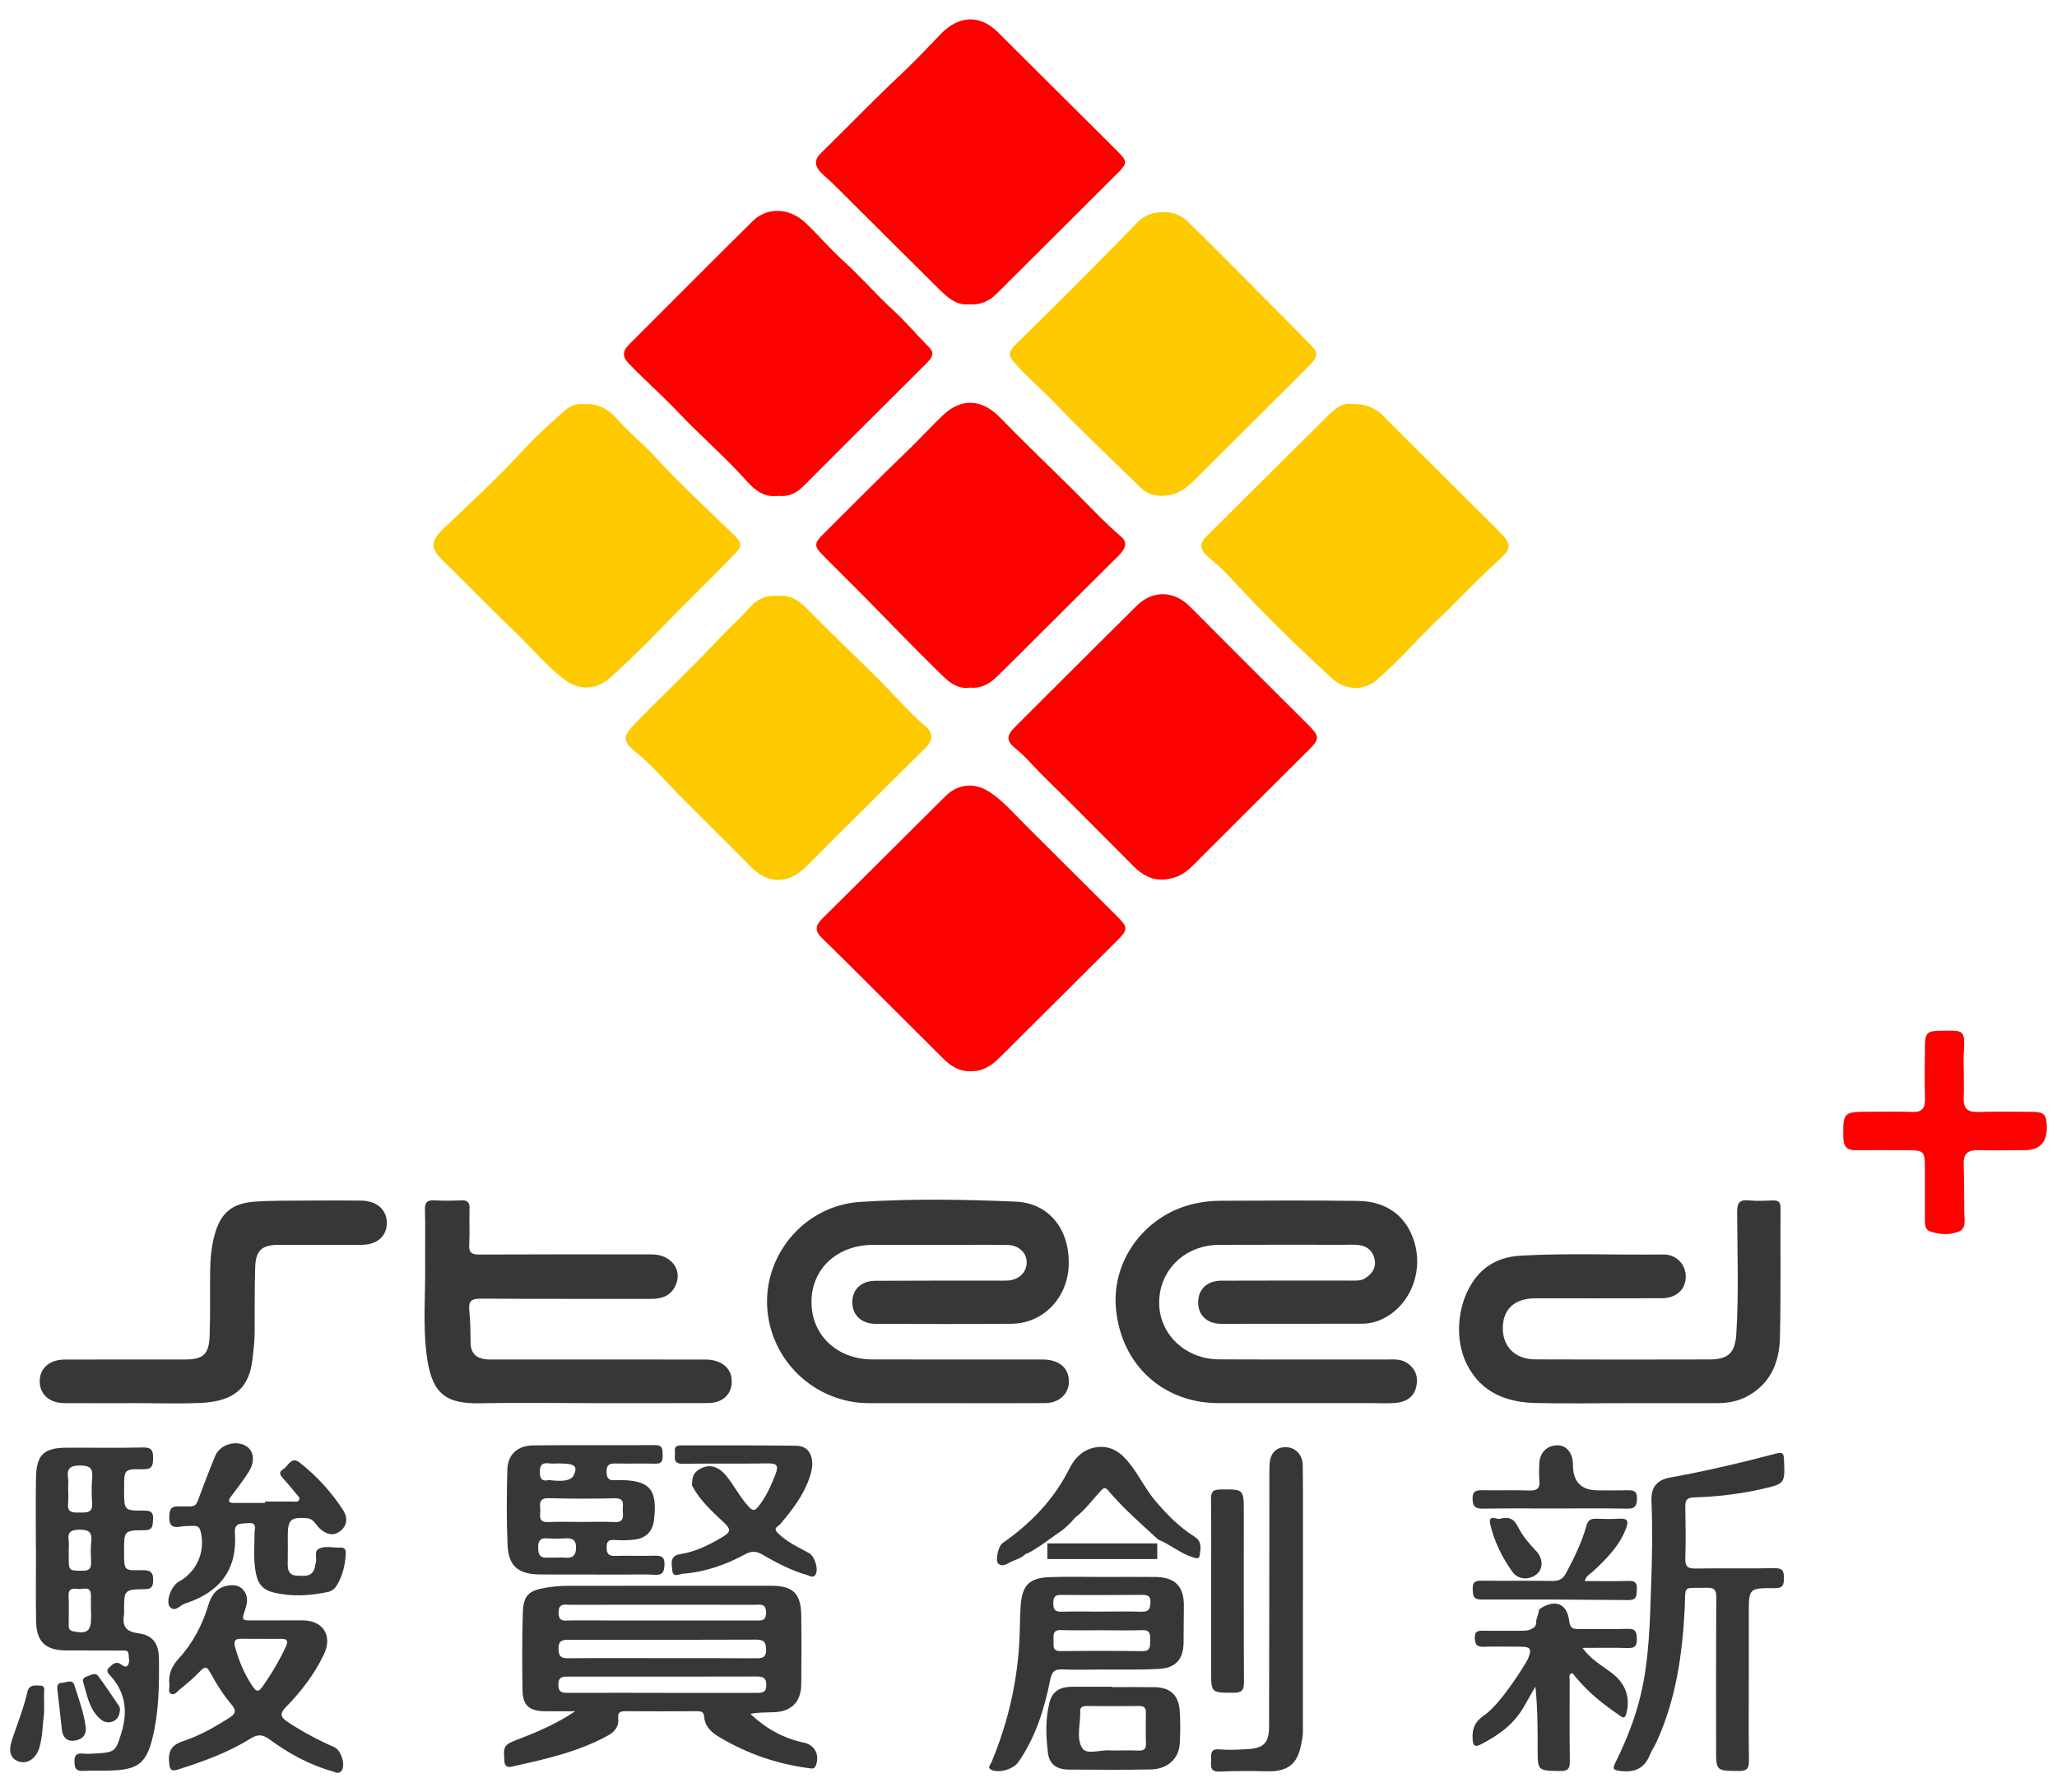 <svg width="101" height="88" viewBox="0 0 101 88" fill="none" xmlns="http://www.w3.org/2000/svg">
<path d="M57.035 43.184C56.527 43.206 56.065 42.941 55.669 42.546C54.187 41.068 52.724 39.574 51.229 38.11C50.77 37.66 50.367 37.155 49.86 36.75C49.408 36.389 49.411 36.123 49.823 35.71C50.905 34.622 51.997 33.541 53.083 32.46C53.998 31.551 54.907 30.638 55.826 29.734C56.608 28.965 57.654 29.005 58.425 29.782C60.355 31.726 62.297 33.658 64.237 35.593C64.799 36.155 64.806 36.279 64.26 36.824C62.355 38.722 60.446 40.617 58.547 42.522C58.145 42.924 57.691 43.178 57.036 43.188L57.035 43.184Z" fill="#FB0100"/>
<path d="M47.646 52.602C47.099 52.61 46.68 52.346 46.308 51.974C45.1 50.767 43.888 49.561 42.678 48.355C41.899 47.58 41.124 46.803 40.336 46.037C39.992 45.703 40.045 45.433 40.37 45.11C42.397 43.109 44.409 41.093 46.431 39.087C47.047 38.477 47.854 38.41 48.581 38.885C49.262 39.33 49.783 39.945 50.35 40.511C51.846 42.001 53.343 43.49 54.838 44.981C55.401 45.543 55.399 45.641 54.835 46.203C52.916 48.115 50.993 50.024 49.075 51.938C48.678 52.335 48.235 52.62 47.645 52.599L47.646 52.602Z" fill="#FB0100"/>
<path d="M47.593 14.94C46.93 15.012 46.496 14.579 46.074 14.163C44.383 12.495 42.706 10.813 41.021 9.139C40.785 8.906 40.527 8.694 40.296 8.458C40.008 8.161 39.975 7.844 40.287 7.54C41.611 6.248 42.891 4.91 44.244 3.644C44.916 3.015 45.551 2.338 46.19 1.672C47.059 0.765 48.104 0.696 48.986 1.572C50.942 3.518 52.897 5.465 54.853 7.411C55.364 7.919 55.37 8.008 54.872 8.507C52.894 10.482 50.91 12.45 48.932 14.425C48.564 14.794 48.134 14.981 47.594 14.941L47.593 14.94Z" fill="#FB0100"/>
<path d="M38.233 24.348C37.27 24.489 36.781 23.728 36.237 23.157C35.3 22.172 34.276 21.273 33.344 20.289C32.539 19.44 31.662 18.669 30.852 17.826C30.549 17.51 30.573 17.231 30.879 16.925C32.907 14.904 34.919 12.868 36.957 10.858C37.674 10.15 38.765 10.196 39.555 10.944C40.187 11.544 40.751 12.216 41.397 12.799C42.251 13.571 42.999 14.442 43.846 15.222C44.471 15.794 45.024 16.454 45.626 17.06C45.926 17.364 45.732 17.596 45.511 17.817C44.821 18.509 44.127 19.198 43.435 19.889C42.112 21.208 40.783 22.522 39.468 23.851C39.128 24.196 38.753 24.405 38.233 24.348Z" fill="#FB0100"/>
<path d="M47.637 33.764C46.92 33.876 46.462 33.36 46.011 32.918C44.779 31.712 43.589 30.465 42.377 29.238C41.716 28.57 41.044 27.911 40.382 27.242C39.969 26.825 39.98 26.667 40.401 26.249C41.776 24.888 43.129 23.505 44.526 22.167C45.132 21.587 45.693 20.967 46.297 20.39C47.204 19.523 48.22 19.594 49.098 20.496C50.264 21.695 51.471 22.852 52.661 24.026C53.453 24.807 54.201 25.631 55.052 26.355C55.42 26.668 55.208 27.003 54.916 27.293C53.589 28.606 52.268 29.927 50.945 31.246C50.29 31.899 49.636 32.555 48.974 33.201C48.614 33.552 48.21 33.818 47.635 33.764H47.637Z" fill="#FB0100"/>
<path d="M66.415 19.841C67.04 19.823 67.513 20.013 67.924 20.427C69.797 22.31 71.686 24.176 73.567 26.051C74.288 26.771 74.231 26.924 73.465 27.62C72.472 28.52 71.564 29.515 70.59 30.437C69.563 31.407 68.654 32.495 67.575 33.409C66.949 33.94 66.036 33.89 65.422 33.328C63.617 31.678 61.88 29.96 60.221 28.163C59.927 27.844 59.575 27.577 59.255 27.282C58.92 26.977 58.904 26.665 59.234 26.338C61.243 24.345 63.246 22.345 65.259 20.357C65.584 20.036 65.953 19.753 66.414 19.841H66.415Z" fill="#FDCA00"/>
<path d="M28.702 19.846C29.462 19.784 29.981 20.201 30.405 20.685C30.926 21.277 31.546 21.761 32.078 22.339C33.328 23.699 34.683 24.956 36.01 26.24C36.474 26.69 36.462 26.805 36.015 27.267C34.789 28.536 33.513 29.754 32.289 31.028C31.555 31.792 30.781 32.533 29.994 33.25C29.291 33.888 28.449 33.923 27.697 33.354C26.801 32.676 26.101 31.797 25.29 31.028C24.102 29.901 22.968 28.715 21.795 27.572C21.082 26.877 21.128 26.567 21.865 25.87C23.181 24.624 24.51 23.389 25.737 22.051C26.36 21.371 27.063 20.762 27.75 20.143C28.016 19.904 28.363 19.807 28.7 19.846H28.702Z" fill="#FDCA00"/>
<path d="M57.096 24.345C56.671 24.366 56.296 24.233 55.996 23.938C54.587 22.562 53.156 21.208 51.789 19.789C51.136 19.112 50.418 18.498 49.792 17.792C49.502 17.465 49.535 17.246 49.829 16.957C51.073 15.738 52.306 14.507 53.537 13.273C54.325 12.484 55.101 11.685 55.88 10.885C56.46 10.29 57.65 10.241 58.274 10.839C59.27 11.795 60.238 12.779 61.212 13.758C62.245 14.795 63.267 15.842 64.302 16.876C64.721 17.295 64.75 17.478 64.322 17.915C63.429 18.825 62.518 19.72 61.613 20.619C60.611 21.616 59.611 22.615 58.609 23.61C58.084 24.13 57.64 24.342 57.096 24.343V24.345Z" fill="#FDCA00"/>
<path d="M38.202 29.263C38.796 29.2 39.212 29.47 39.621 29.888C40.788 31.081 42.007 32.222 43.186 33.405C43.949 34.171 44.651 34.993 45.48 35.697C45.824 35.989 45.805 36.36 45.463 36.7C43.886 38.26 42.315 39.827 40.743 41.391C40.334 41.797 39.938 42.216 39.52 42.612C38.696 43.396 37.711 43.412 36.909 42.601C35.72 41.398 34.513 40.212 33.322 39.012C32.628 38.312 31.99 37.547 31.211 36.924C30.554 36.397 30.578 36.142 31.174 35.532C32.542 34.134 33.968 32.796 35.306 31.365C35.79 30.847 36.335 30.377 36.804 29.837C37.169 29.416 37.632 29.202 38.202 29.262V29.263Z" fill="#FDCA00"/>
<path d="M96.421 52.553C96.421 53.006 96.436 53.46 96.418 53.913C96.397 54.396 96.585 54.612 97.093 54.599C97.968 54.574 98.844 54.588 99.72 54.592C100.379 54.597 100.49 54.709 100.5 55.349C100.511 56.1 100.144 56.476 99.399 56.478C98.628 56.48 97.857 56.492 97.087 56.478C96.624 56.471 96.405 56.656 96.418 57.127C96.438 57.912 96.447 58.696 96.447 59.48C96.447 59.834 96.569 60.315 96.189 60.47C95.75 60.651 95.221 60.629 94.753 60.458C94.504 60.367 94.517 60.092 94.515 59.864C94.512 58.992 94.517 58.12 94.514 57.249C94.511 56.55 94.441 56.483 93.72 56.48C92.861 56.477 92.002 56.466 91.145 56.481C90.703 56.489 90.519 56.32 90.51 55.868C90.486 54.623 90.51 54.586 91.784 54.589C92.485 54.591 93.186 54.569 93.885 54.599C94.373 54.618 94.531 54.42 94.518 53.953C94.495 53.081 94.506 52.209 94.517 51.338C94.524 50.719 94.634 50.618 95.267 50.612C96.438 50.601 96.498 50.507 96.421 51.766C96.405 52.027 96.419 52.289 96.419 52.55L96.421 52.553Z" fill="#FB0100"/>
<path d="M67.042 62.759C66.85 62.882 66.649 62.882 66.438 62.88C64.283 62.88 62.129 62.874 59.974 62.884C59.256 62.887 58.826 63.313 58.83 63.968C58.835 64.588 59.276 65.001 59.96 65.003C62.256 65.003 64.55 64.997 66.845 64.998C67.391 64.998 67.873 64.825 68.311 64.509C69.37 63.746 69.837 62.307 69.452 61.007C69.073 59.73 68.109 58.987 66.672 58.967C64.395 58.937 62.118 58.951 59.842 58.961C59.459 58.963 59.072 59.015 58.698 59.093C56.316 59.59 54.566 61.806 54.794 64.262C55.053 67.038 57.13 68.893 59.814 68.896C61.18 68.897 62.547 68.896 63.913 68.896C65.052 68.896 66.19 68.896 67.329 68.896C67.731 68.896 68.137 68.922 68.536 68.885C69.023 68.841 69.416 68.614 69.537 68.103C69.652 67.618 69.51 67.202 69.079 66.918C68.767 66.712 68.405 66.755 68.058 66.754C65.325 66.749 62.593 66.76 59.86 66.748C58.201 66.742 56.916 65.511 56.916 63.964C56.916 62.362 58.18 61.133 59.857 61.125C61.889 61.116 63.921 61.122 65.953 61.122C66.215 61.122 66.481 61.103 66.74 61.137C67.147 61.19 67.415 61.446 67.496 61.836C67.577 62.234 67.388 62.535 67.044 62.755L67.042 62.759Z" fill="#373737"/>
<path d="M51.335 68.894C52.126 68.888 52.626 68.27 52.45 67.547C52.328 67.044 51.869 66.754 51.184 66.754C48.4 66.754 45.616 66.758 42.832 66.751C41.094 66.746 39.843 65.555 39.844 63.927C39.844 62.305 41.101 61.134 42.852 61.127C44.094 61.122 45.339 61.127 46.581 61.127C47.544 61.127 48.508 61.116 49.47 61.131C50.02 61.139 50.415 61.515 50.412 61.983C50.41 62.488 50.013 62.859 49.45 62.88C49.293 62.887 49.136 62.882 48.977 62.882C46.98 62.882 44.984 62.879 42.988 62.89C42.291 62.893 41.853 63.307 41.848 63.924C41.842 64.567 42.289 65.001 42.992 65.004C45.217 65.01 47.44 65.018 49.664 65C51.215 64.987 52.417 63.74 52.474 62.133C52.538 60.384 51.516 59.075 49.883 59.004C47.33 58.892 44.77 58.852 42.22 59.018C39.573 59.19 37.555 61.515 37.666 64.11C37.78 66.774 39.992 68.894 42.665 68.899C44.067 68.902 45.467 68.899 46.868 68.899C48.357 68.899 49.845 68.907 51.334 68.896L51.335 68.894Z" fill="#373737"/>
<path d="M39.477 85.572C38.475 85.353 37.609 84.885 36.843 84.153C37.242 84.076 37.635 84.091 38.026 84.073C38.87 84.034 39.332 83.559 39.342 82.707C39.354 81.575 39.357 80.442 39.342 79.309C39.325 78.237 38.934 77.865 37.866 77.865C34.523 77.864 31.179 77.862 27.835 77.868C27.487 77.868 27.135 77.904 26.791 77.961C25.945 78.102 25.697 78.344 25.671 79.196C25.632 80.466 25.635 81.74 25.657 83.012C25.669 83.746 25.997 84.019 26.761 84.025C27.257 84.03 27.752 84.025 28.248 84.025C27.354 84.624 26.406 85.036 25.438 85.405C24.741 85.67 24.71 85.735 24.764 86.464C24.784 86.738 24.911 86.793 25.136 86.744C26.758 86.384 28.381 86.028 29.855 85.216C30.189 85.032 30.397 84.765 30.355 84.375C30.323 84.076 30.457 84.022 30.715 84.024C31.888 84.031 33.061 84.03 34.234 84.024C34.439 84.024 34.559 84.064 34.576 84.301C34.612 84.791 34.959 85.082 35.336 85.306C36.69 86.109 38.151 86.617 39.716 86.821C39.855 86.84 39.986 86.879 40.058 86.691C40.254 86.178 40.017 85.687 39.48 85.569L39.477 85.572ZM28.005 78.799C31.015 78.794 34.028 78.794 37.038 78.799C37.3 78.799 37.61 78.702 37.615 79.174C37.62 79.63 37.339 79.569 37.06 79.569C35.537 79.569 34.014 79.569 32.491 79.569C31.003 79.569 29.514 79.569 28.026 79.567C27.746 79.567 27.419 79.673 27.427 79.168C27.433 78.689 27.749 78.802 28.005 78.8V78.799ZM27.935 80.516C30.998 80.522 34.062 80.523 37.125 80.51C37.49 80.508 37.607 80.615 37.616 80.984C37.629 81.395 37.431 81.429 37.106 81.426C35.583 81.415 34.06 81.421 32.537 81.419C30.997 81.419 29.457 81.41 27.915 81.424C27.567 81.427 27.427 81.35 27.423 80.962C27.422 80.552 27.604 80.514 27.934 80.516H27.935ZM32.534 83.121C30.995 83.121 29.457 83.118 27.92 83.123C27.635 83.123 27.416 83.123 27.414 82.724C27.414 82.322 27.638 82.325 27.921 82.325C30.998 82.326 34.074 82.328 37.151 82.32C37.471 82.32 37.629 82.386 37.626 82.75C37.623 83.121 37.414 83.124 37.149 83.124C35.611 83.121 34.072 83.123 32.535 83.123L32.534 83.121Z" fill="#373737"/>
<path d="M75.407 68.89C76.895 68.928 78.383 68.897 79.872 68.899C81.343 68.899 82.813 68.899 84.284 68.899C84.78 68.899 85.26 68.827 85.708 68.603C86.914 67.998 87.367 66.924 87.396 65.681C87.447 63.556 87.412 61.429 87.424 59.303C87.426 59.021 87.312 58.937 87.051 58.944C86.666 58.957 86.277 58.984 85.896 58.944C85.409 58.891 85.292 59.058 85.294 59.541C85.303 61.527 85.379 63.516 85.254 65.5C85.194 66.441 84.851 66.749 83.934 66.752C81.081 66.76 78.227 66.761 75.374 66.749C74.39 66.745 73.775 66.117 73.789 65.189C73.803 64.265 74.376 63.751 75.4 63.749C77.466 63.748 79.531 63.754 81.597 63.746C82.312 63.743 82.77 63.313 82.772 62.684C82.772 62.087 82.314 61.588 81.665 61.598C79.337 61.628 77.008 61.524 74.681 61.654C74.062 61.69 73.477 61.849 72.972 62.234C71.689 63.211 71.245 65.451 72.031 67.004C72.731 68.386 73.966 68.856 75.409 68.893L75.407 68.89Z" fill="#373737"/>
<path d="M28.88 68.897C30.841 68.897 32.802 68.904 34.763 68.894C35.566 68.891 36.027 68.36 35.91 67.621C35.828 67.107 35.335 66.758 34.649 66.757C31.199 66.752 27.75 66.754 24.3 66.754C24.16 66.754 24.02 66.761 23.881 66.748C23.404 66.7 23.118 66.47 23.108 65.956C23.099 65.416 23.098 64.874 23.042 64.338C22.993 63.86 23.176 63.763 23.63 63.766C26.414 63.786 29.198 63.772 31.982 63.777C32.449 63.777 32.853 63.662 33.104 63.243C33.582 62.449 33.018 61.596 32.007 61.595C29.187 61.59 26.369 61.587 23.549 61.601C23.167 61.602 23.015 61.516 23.038 61.11C23.072 60.519 23.035 59.925 23.053 59.333C23.062 59.035 22.956 58.928 22.658 58.94C22.222 58.958 21.781 58.966 21.346 58.94C20.987 58.918 20.855 59.026 20.866 59.405C20.892 60.31 20.866 61.217 20.875 62.124C20.892 63.57 20.765 65.023 20.939 66.461C21.175 68.409 21.832 68.937 23.576 68.904C25.344 68.868 27.112 68.896 28.88 68.896V68.897Z" fill="#373737"/>
<path d="M6.795 80.198C6.139 80.115 5.998 79.814 6.092 79.256C6.102 79.205 6.092 79.151 6.092 79.099C6.092 78.063 6.092 78.053 7.111 78.03C7.397 78.023 7.498 77.956 7.518 77.651C7.548 77.206 7.389 77.084 6.957 77.098C6.095 77.126 6.094 77.103 6.092 76.265C6.092 76.23 6.092 76.196 6.092 76.161C6.092 75.166 6.092 75.142 7.088 75.138C7.521 75.138 7.492 74.91 7.515 74.612C7.543 74.252 7.403 74.173 7.068 74.175C6.095 74.179 6.095 74.166 6.094 73.187C6.094 73.151 6.094 73.118 6.094 73.082C6.092 72.155 6.094 72.123 7.014 72.145C7.477 72.155 7.514 71.964 7.517 71.591C7.52 71.219 7.443 71.066 7.027 71.075C5.784 71.101 4.54 71.08 3.296 71.084C2.147 71.087 1.787 71.428 1.767 72.58C1.747 73.731 1.762 74.882 1.762 76.033H1.768C1.768 77.236 1.748 78.439 1.774 79.642C1.796 80.634 2.263 81.042 3.268 81.039C4.179 81.037 5.09 81.045 6 81.045C6.145 81.045 6.305 81.03 6.313 81.225C6.321 81.412 6.391 81.627 6.265 81.783C6.173 81.9 6.032 81.783 5.938 81.72C5.668 81.539 5.505 81.743 5.351 81.888C5.158 82.067 5.366 82.217 5.465 82.331C6.186 83.164 6.271 84.082 5.954 85.109C5.687 85.972 5.658 86.041 4.759 86.097C4.532 86.111 4.303 86.127 4.077 86.105C3.752 86.071 3.647 86.189 3.657 86.514C3.666 86.812 3.726 86.972 4.067 86.955C4.574 86.93 5.083 86.955 5.59 86.932C6.809 86.872 7.196 86.522 7.487 85.343C7.805 84.059 7.819 82.754 7.804 81.447C7.796 80.717 7.514 80.29 6.792 80.2L6.795 80.198ZM3.595 80.103C3.376 80.058 3.373 79.926 3.373 79.764C3.373 79.296 3.39 78.828 3.368 78.36C3.351 77.965 3.612 77.996 3.852 78.022C4.088 78.048 4.461 77.847 4.464 78.335C4.464 78.594 4.464 78.855 4.464 79.115H4.472C4.472 79.219 4.472 79.323 4.472 79.426C4.472 80.1 4.276 80.243 3.593 80.101L3.595 80.103ZM4.48 75.705C4.441 76.03 4.461 76.362 4.472 76.69C4.481 76.978 4.412 77.13 4.067 77.127C3.378 77.121 3.378 77.141 3.375 76.464C3.375 76.343 3.375 76.222 3.375 76.101C3.375 75.944 3.395 75.786 3.371 75.634C3.307 75.204 3.506 75.122 3.902 75.112C4.363 75.102 4.534 75.241 4.48 75.705ZM4.523 73.807C4.56 74.307 4.238 74.267 3.913 74.269C3.603 74.269 3.296 74.302 3.342 73.833C3.367 73.575 3.347 73.311 3.347 73.05H3.345C3.345 72.894 3.365 72.734 3.342 72.58C3.267 72.099 3.453 71.956 3.943 71.959C4.409 71.962 4.568 72.097 4.528 72.554C4.492 72.969 4.494 73.391 4.525 73.807H4.523Z" fill="#373737"/>
<path d="M17.744 58.952C16.833 58.943 15.923 58.943 15.012 58.952C14.172 58.96 13.329 58.944 12.493 59.006C11.371 59.09 10.828 59.569 10.534 60.646C10.372 61.239 10.324 61.848 10.318 62.459C10.307 63.504 10.33 64.55 10.293 65.595C10.259 66.514 9.973 66.754 9.06 66.754C7.099 66.754 5.138 66.752 3.177 66.758C2.428 66.761 1.952 67.183 1.95 67.82C1.949 68.466 2.423 68.893 3.167 68.897C4.287 68.904 5.408 68.899 6.529 68.899V68.896C7.633 68.896 8.736 68.934 9.837 68.887C11.201 68.827 12.182 68.376 12.379 66.863C12.442 66.378 12.502 65.897 12.504 65.408C12.51 64.344 12.496 63.281 12.53 62.219C12.558 61.378 12.872 61.122 13.711 61.125C15.06 61.131 16.407 61.131 17.756 61.125C18.512 61.12 18.982 60.709 18.994 60.066C19.006 59.414 18.509 58.961 17.742 58.954L17.744 58.952Z" fill="#373737"/>
<path d="M87.137 77.001C85.842 77.026 84.546 76.995 83.251 77.018C82.855 77.026 82.738 76.908 82.75 76.517C82.778 75.682 82.765 74.844 82.75 74.008C82.744 73.702 82.782 73.54 83.165 73.527C84.284 73.492 85.397 73.366 86.493 73.118C87.655 72.854 87.646 72.857 87.595 71.646C87.583 71.344 87.495 71.298 87.219 71.37C85.494 71.822 83.758 72.235 82.001 72.551C81.349 72.668 81.062 73.038 81.088 73.69C81.142 75.014 81.124 76.337 81.077 77.66C81.011 79.54 80.994 81.424 80.55 83.267C80.276 84.406 79.841 85.489 79.322 86.537C79.172 86.838 79.186 86.918 79.576 86.961C80.285 87.039 80.752 86.827 81.013 86.161C81.096 85.951 81.23 85.764 81.326 85.558C82.283 83.479 82.604 81.263 82.719 79.007C82.782 77.769 82.576 78.002 83.798 77.962C84.164 77.95 84.275 78.067 84.272 78.439C84.255 80.913 84.261 83.388 84.261 85.864C84.261 86.964 84.261 86.947 85.369 86.959C85.761 86.964 85.881 86.846 85.875 86.454C85.853 85.113 85.867 83.77 85.867 82.429C85.867 81.366 85.867 80.304 85.867 79.24C85.867 77.988 85.867 77.971 87.147 77.982C87.55 77.985 87.589 77.819 87.592 77.486C87.595 77.141 87.527 76.994 87.136 77.001H87.137Z" fill="#373737"/>
<path d="M16.426 85.794C15.624 85.442 14.855 85.036 14.124 84.552C13.734 84.292 13.745 84.12 14.053 83.806C14.8 83.041 15.448 82.196 15.908 81.226C16.34 80.311 15.86 79.567 14.861 79.563C14.459 79.563 14.056 79.563 13.653 79.563V79.566C13.25 79.566 12.848 79.564 12.444 79.566C11.854 79.57 11.855 79.572 12.04 79.024C12.149 78.699 12.199 78.373 11.958 78.082C11.741 77.818 11.436 77.807 11.138 77.867C10.636 77.968 10.377 78.329 10.238 78.791C9.942 79.773 9.475 80.675 8.786 81.426C8.419 81.826 8.262 82.217 8.317 82.728C8.334 82.879 8.235 83.085 8.388 83.164C8.57 83.261 8.702 83.054 8.824 82.956C9.177 82.672 9.527 82.377 9.837 82.049C10.081 81.791 10.179 81.866 10.323 82.128C10.623 82.679 10.958 83.213 11.365 83.694C11.602 83.975 11.59 84.139 11.268 84.343C10.542 84.805 9.794 85.231 8.98 85.498C8.397 85.689 8.251 86.011 8.306 86.571C8.34 86.915 8.422 86.988 8.747 86.885C9.982 86.493 11.2 86.055 12.302 85.366C12.663 85.141 12.906 85.168 13.232 85.406C14.166 86.091 15.173 86.649 16.296 86.968C16.452 87.013 16.633 87.137 16.774 86.941C16.976 86.665 16.751 85.942 16.423 85.796L16.426 85.794ZM12.857 82.856C12.691 83.089 12.573 83.049 12.427 82.837C12.006 82.228 11.73 81.559 11.536 80.849C11.459 80.565 11.559 80.46 11.84 80.466C12.171 80.474 12.502 80.468 12.835 80.47C13.15 80.47 13.464 80.477 13.779 80.47C14.061 80.462 14.178 80.54 14.043 80.836C13.716 81.55 13.315 82.219 12.859 82.857L12.857 82.856Z" fill="#373737"/>
<path d="M56.715 77.433C55.875 77.424 55.035 77.431 54.195 77.431C53.319 77.433 52.444 77.411 51.57 77.439C50.554 77.469 50.19 77.824 50.116 78.832C50.068 79.492 50.084 80.156 50.039 80.816C49.905 82.796 49.448 84.7 48.681 86.531C48.631 86.651 48.445 86.806 48.701 86.913C49.074 87.071 49.76 86.869 49.997 86.528C50.854 85.303 51.281 83.907 51.57 82.468C51.65 82.064 51.796 81.954 52.182 81.972C52.794 82.001 53.407 81.981 54.019 81.978C54.981 81.974 55.946 82.001 56.907 81.946C57.738 81.898 58.101 81.469 58.114 80.666C58.123 80.074 58.118 79.481 58.129 78.889C58.146 77.902 57.71 77.442 56.717 77.431L56.715 77.433ZM56.472 80.536C56.464 80.816 56.524 81.085 56.07 81.077C54.744 81.054 53.418 81.057 52.092 81.074C51.657 81.08 51.736 80.804 51.73 80.552C51.724 80.287 51.682 80.026 52.103 80.041C52.783 80.064 53.463 80.048 54.144 80.049C54.79 80.049 55.436 80.069 56.08 80.043C56.486 80.026 56.48 80.253 56.472 80.537V80.536ZM56.082 79.139C55.401 79.118 54.718 79.133 54.036 79.133C53.389 79.133 52.741 79.122 52.095 79.138C51.779 79.145 51.719 78.996 51.718 78.722C51.718 78.449 51.772 78.309 52.091 78.312C53.42 78.326 54.748 78.32 56.077 78.312C56.346 78.312 56.509 78.361 56.489 78.688C56.472 78.969 56.43 79.147 56.08 79.136L56.082 79.139Z" fill="#373737"/>
<path d="M30.673 77.316C31.163 77.316 31.655 77.293 32.144 77.325C32.528 77.35 32.611 77.195 32.626 76.845C32.645 76.448 32.475 76.377 32.13 76.388C31.483 76.408 30.834 76.379 30.186 76.398C29.838 76.409 29.785 76.239 29.787 75.949C29.788 75.613 29.962 75.6 30.229 75.619C30.542 75.64 30.861 75.634 31.171 75.596C31.723 75.53 32.047 75.183 32.111 74.641C32.297 73.115 31.902 72.671 30.363 72.674C30.311 72.674 30.257 72.669 30.206 72.676C29.878 72.719 29.782 72.562 29.782 72.254C29.782 71.956 29.896 71.855 30.188 71.861C30.854 71.875 31.52 71.853 32.184 71.87C32.526 71.879 32.542 71.69 32.537 71.437C32.532 71.181 32.555 70.957 32.172 70.958C30.175 70.971 28.177 70.948 26.181 70.972C25.404 70.981 24.934 71.423 24.912 72.158C24.878 73.395 24.866 74.635 24.922 75.871C24.968 76.908 25.452 77.301 26.52 77.31C27.431 77.318 28.342 77.311 29.252 77.311V77.314C29.725 77.314 30.198 77.314 30.67 77.314L30.673 77.316ZM26.962 71.855C27.117 71.875 27.277 71.858 27.434 71.858C28.217 71.864 28.385 71.968 28.17 72.438C27.971 72.872 27.006 72.653 26.912 72.677C26.713 72.731 26.531 72.68 26.514 72.404C26.494 72.076 26.502 71.796 26.961 71.855H26.962ZM27.723 76.483C27.602 76.469 27.479 76.481 27.357 76.481V76.484C27.183 76.484 27.009 76.478 26.836 76.484C26.46 76.498 26.428 76.257 26.424 75.97C26.421 75.674 26.517 75.513 26.849 75.536C27.143 75.556 27.44 75.558 27.735 75.537C28.089 75.514 28.294 75.593 28.284 76.01C28.273 76.414 28.083 76.523 27.724 76.483H27.723ZM28.549 74.733V74.73C28.008 74.73 27.467 74.709 26.927 74.737C26.366 74.764 26.554 74.364 26.528 74.092C26.5 73.805 26.486 73.552 26.935 73.564C28.015 73.595 29.098 73.593 30.18 73.569C30.739 73.556 30.551 73.936 30.579 74.209C30.608 74.503 30.613 74.763 30.172 74.738C29.633 74.709 29.091 74.73 28.55 74.73L28.549 74.733Z" fill="#373737"/>
<path d="M15.077 74.549C15.404 74.574 15.509 74.878 15.707 75.059C16.014 75.338 16.355 75.448 16.699 75.185C17.056 74.911 17.084 74.519 16.851 74.156C16.27 73.257 15.55 72.473 14.707 71.81C14.298 71.489 14.149 71.997 13.901 72.145C13.632 72.304 13.794 72.482 13.95 72.65C14.164 72.878 14.355 73.127 14.559 73.368C14.627 73.448 14.733 73.527 14.693 73.633C14.639 73.777 14.493 73.731 14.374 73.731C13.919 73.731 13.464 73.731 13.01 73.731C13.01 73.753 13.01 73.774 13.01 73.797C12.502 73.797 11.995 73.794 11.49 73.797C11.225 73.799 11.169 73.715 11.334 73.493C11.636 73.088 11.951 72.691 12.217 72.263C12.55 71.73 12.456 71.199 12.037 70.978C11.528 70.71 10.797 70.948 10.572 71.479C10.341 72.023 10.136 72.579 9.922 73.13C9.555 74.07 9.751 73.974 8.767 73.966C8.422 73.963 8.336 74.077 8.314 74.416C8.285 74.89 8.437 75.046 8.901 74.956C9.105 74.916 9.321 74.936 9.53 74.925C9.725 74.916 9.806 75.02 9.851 75.195C10.099 76.179 9.664 77.184 8.775 77.666C8.411 77.862 8.103 78.677 8.36 78.923C8.63 79.181 8.863 78.777 9.129 78.725C9.146 78.722 9.162 78.711 9.179 78.706C10.824 78.146 11.664 77.037 11.533 75.274C11.491 74.729 11.895 74.821 12.202 74.79C12.637 74.746 12.499 75.074 12.498 75.292C12.495 75.987 12.425 76.685 12.592 77.373C12.695 77.801 12.95 78.073 13.386 78.183C14.289 78.41 15.188 78.361 16.088 78.172C16.292 78.129 16.44 78.007 16.54 77.841C16.828 77.37 16.945 76.845 16.979 76.3C16.99 76.122 16.939 75.98 16.726 75.99C16.363 76.009 15.965 75.88 15.643 76.055C15.398 76.188 15.596 76.547 15.493 76.787C15.473 76.833 15.475 76.889 15.464 76.94C15.354 77.451 14.947 77.379 14.587 77.37C14.227 77.361 14.12 77.135 14.127 76.807C14.138 76.354 14.13 75.901 14.13 75.447C14.13 74.611 14.26 74.486 15.082 74.548L15.077 74.549Z" fill="#373737"/>
<path d="M63.975 78.619C63.975 77.33 63.975 76.041 63.975 74.75C63.975 73.81 63.981 72.869 63.964 71.928C63.955 71.414 63.576 71.049 63.108 71.058C62.637 71.067 62.358 71.376 62.335 71.927C62.324 72.188 62.328 72.45 62.328 72.711C62.324 76.736 62.322 80.76 62.312 84.785C62.31 85.581 62.048 85.845 61.249 85.887C60.795 85.911 60.337 85.939 59.885 85.899C59.381 85.854 59.481 86.178 59.466 86.46C59.45 86.761 59.44 87.005 59.879 86.987C60.665 86.955 61.454 86.956 62.241 86.975C63.586 87.005 63.791 86.253 63.946 85.36C63.981 85.156 63.972 84.943 63.973 84.734C63.975 82.696 63.973 80.657 63.973 78.619H63.975Z" fill="#373737"/>
<path d="M79.856 84.136C80.06 83.319 79.807 82.647 79.119 82.13C78.655 81.78 78.126 81.499 77.699 80.915C78.507 80.915 79.215 80.898 79.921 80.922C80.266 80.935 80.376 80.823 80.369 80.482C80.363 80.153 80.323 79.965 79.918 79.978C79.113 80.008 78.308 79.986 77.504 79.988C77.258 79.988 77.094 79.965 77.056 79.633C76.958 78.728 76.36 78.49 75.584 79.012C75.563 79.095 75.543 79.177 75.52 79.259C75.486 79.379 75.458 79.478 75.43 79.566C75.444 79.797 75.364 79.919 75.213 79.972C75.077 80.075 74.863 80.075 74.431 80.075C73.889 80.075 73.346 80.081 72.803 80.072C72.558 80.067 72.409 80.109 72.415 80.411C72.421 80.703 72.478 80.87 72.822 80.859C73.417 80.841 74.012 80.858 74.607 80.855C75.154 80.853 75.231 80.953 75.02 81.461C74.951 81.628 73.711 83.654 72.873 84.226C72.421 84.533 72.273 84.883 72.307 85.397C72.329 85.733 72.424 85.801 72.717 85.65C73.585 85.204 74.354 84.65 74.84 83.775C75.019 83.453 75.207 83.137 75.39 82.817C75.499 83.859 75.499 84.863 75.499 85.865C75.499 86.959 75.499 86.942 76.602 86.961C76.973 86.967 77.084 86.858 77.08 86.493C77.061 85.151 77.07 83.81 77.072 82.469C77.072 82.36 77.004 82.221 77.203 82.151C77.262 82.221 77.326 82.297 77.391 82.376C77.985 83.095 78.703 83.674 79.472 84.195C79.602 84.283 79.77 84.47 79.852 84.14L79.856 84.136Z" fill="#373737"/>
<path d="M38.307 74.844C38.879 74.159 39.431 73.464 39.729 72.608C39.809 72.376 39.88 72.145 39.881 71.898C39.884 71.351 39.625 70.997 39.089 70.989C37.2 70.962 35.31 70.975 33.422 70.971C33.035 70.971 33.16 71.253 33.138 71.456C33.111 71.718 33.166 71.878 33.498 71.873C34.896 71.858 36.295 71.879 37.694 71.856C38.144 71.849 38.243 71.959 38.078 72.387C37.856 72.96 37.612 73.509 37.222 73.991C37.052 74.199 36.949 74.181 36.776 73.997C36.342 73.537 36.064 72.966 35.671 72.479C35.233 71.938 34.735 71.861 34.261 72.197C33.983 72.393 33.994 72.662 33.975 72.936C34.362 73.678 34.979 74.227 35.572 74.787C35.902 75.099 35.861 75.243 35.489 75.462C34.837 75.849 34.168 76.193 33.416 76.308C32.869 76.391 32.981 76.768 33.006 77.094C33.037 77.493 33.342 77.287 33.53 77.273C34.631 77.193 35.648 76.827 36.607 76.309C36.914 76.144 37.147 76.167 37.425 76.329C38.135 76.741 38.862 77.121 39.658 77.347C39.778 77.38 39.915 77.499 40.034 77.33C40.21 77.08 40.009 76.414 39.726 76.26C39.178 75.964 38.606 75.705 38.164 75.246C37.951 75.023 38.218 74.95 38.307 74.844Z" fill="#373737"/>
<path d="M34.144 71.967C34.144 71.967 34.157 71.967 34.165 71.967C34.174 71.953 34.182 71.939 34.191 71.925C34.176 71.941 34.16 71.953 34.144 71.967Z" fill="#373737"/>
<path d="M56.664 82.845C55.981 82.834 55.298 82.842 54.615 82.842C54.615 82.836 54.615 82.83 54.615 82.824C53.95 82.824 53.285 82.819 52.619 82.824C52.077 82.828 51.673 83.023 51.529 83.6C51.324 84.426 51.352 85.262 51.458 86.088C51.529 86.635 51.885 86.884 52.464 86.889C53.812 86.901 55.161 86.909 56.509 86.884C57.319 86.869 57.884 86.355 57.925 85.626C57.956 85.087 57.962 84.544 57.925 84.005C57.871 83.223 57.457 82.854 56.664 82.842V82.845ZM55.895 85.957C55.477 85.942 55.058 85.953 54.64 85.953V85.95C54.605 85.95 54.571 85.953 54.535 85.95C54.056 85.903 53.359 86.181 53.143 85.845C52.824 85.35 53.063 84.636 53.04 84.014C53.032 83.809 53.183 83.767 53.362 83.769C54.216 83.773 55.07 83.78 55.924 83.769C56.176 83.766 56.268 83.85 56.264 84.097C56.254 84.601 56.251 85.104 56.268 85.607C56.277 85.887 56.16 85.969 55.897 85.959L55.895 85.957Z" fill="#373737"/>
<path d="M59.919 73.138C59.544 73.141 59.455 73.266 59.46 73.622C59.48 75.103 59.467 76.584 59.467 78.065C59.467 79.389 59.467 80.714 59.467 82.036C59.467 83.135 59.467 83.118 60.585 83.117C60.986 83.117 61.081 82.98 61.08 82.598C61.064 79.811 61.072 77.023 61.071 74.236C61.071 73.111 61.068 73.127 59.922 73.136L59.919 73.138Z" fill="#373737"/>
<path d="M72.309 78.043C72.326 78.326 72.321 78.541 72.72 78.539C75.133 78.533 77.544 78.542 79.956 78.567C80.396 78.571 80.351 78.326 80.37 78.034C80.39 77.7 80.26 77.618 79.947 77.628C79.255 77.647 78.561 77.634 77.812 77.634C77.888 77.354 78.073 77.295 78.194 77.181C78.874 76.549 79.532 75.904 79.856 75.002C79.97 74.684 79.901 74.551 79.543 74.571C79.159 74.592 78.774 74.589 78.39 74.574C78.106 74.562 77.969 74.634 77.885 74.944C77.663 75.751 77.288 76.501 76.896 77.241C76.751 77.516 76.562 77.634 76.234 77.629C75.062 77.609 73.89 77.631 72.72 77.615C72.389 77.611 72.293 77.734 72.312 78.045L72.309 78.043Z" fill="#373737"/>
<path d="M79.87 73.174C79.398 73.19 78.927 73.179 78.453 73.179C77.647 73.179 77.24 72.769 77.232 71.95C77.232 71.933 77.232 71.915 77.232 71.898C77.225 71.342 76.91 70.96 76.469 70.968C75.934 70.975 75.584 71.345 75.578 71.911C75.575 72.172 75.557 72.436 75.584 72.694C75.629 73.101 75.449 73.2 75.069 73.187C74.319 73.162 73.566 73.187 72.814 73.173C72.49 73.167 72.291 73.199 72.305 73.615C72.318 73.994 72.456 74.081 72.808 74.077C73.98 74.06 75.151 74.07 76.323 74.07C77.511 74.069 78.701 74.057 79.89 74.077C80.254 74.083 80.359 73.974 80.376 73.612C80.396 73.187 80.188 73.165 79.867 73.176L79.87 73.174Z" fill="#373737"/>
<path d="M75.477 77.275C75.777 77.006 75.765 76.521 75.432 76.165C75.098 75.808 74.771 75.438 74.553 75.004C74.373 74.644 74.166 74.434 73.628 74.58C73.545 74.629 73.052 74.318 73.172 74.845C73.368 75.697 73.759 76.483 74.27 77.195C74.549 77.583 75.121 77.592 75.475 77.276L75.477 77.275Z" fill="#373737"/>
<path d="M1.973 82.767C1.727 82.761 1.434 82.701 1.347 83.074C1.158 83.889 0.843 84.665 0.581 85.457C0.396 86.017 0.532 86.375 0.937 86.499C1.361 86.628 1.778 86.341 1.933 85.813C2.097 85.256 2.089 84.677 2.165 84.106C2.165 83.793 2.172 83.48 2.161 83.167C2.157 83.012 2.249 82.773 1.973 82.767Z" fill="#373737"/>
<path d="M4.207 84.796C4.116 84.088 3.866 83.419 3.649 82.744C3.547 82.429 3.264 82.621 3.055 82.627C2.803 82.633 2.798 82.808 2.82 82.996C2.892 83.634 2.969 84.272 3.035 84.911C3.074 85.28 3.259 85.515 3.64 85.471C4.007 85.429 4.255 85.222 4.209 84.796H4.207Z" fill="#373737"/>
<path d="M4.912 84.397C5.114 84.576 5.346 84.624 5.59 84.504C5.798 84.401 5.866 84.202 5.892 83.948C5.884 83.916 5.887 83.836 5.852 83.784C5.511 83.281 5.177 82.773 4.813 82.287C4.685 82.115 4.489 82.243 4.327 82.293C4.186 82.336 4.031 82.417 4.079 82.575C4.275 83.218 4.367 83.912 4.912 84.397Z" fill="#373737"/>
<path d="M58.648 75.45C57.902 74.985 57.293 74.362 56.726 73.693C56.271 73.157 55.968 72.525 55.548 71.968C55.135 71.419 54.657 70.975 53.894 71.055C53.213 71.127 52.779 71.566 52.501 72.125C51.739 73.647 50.597 74.815 49.215 75.778C49.02 75.915 48.859 76.636 49.012 76.771C49.246 76.977 49.47 76.762 49.678 76.672C49.915 76.569 50.171 76.49 50.362 76.3C50.703 76.22 51.807 75.373 51.889 75.323C52.144 75.165 52.373 74.97 52.579 74.752C52.652 74.675 52.721 74.597 52.789 74.516C53.27 74.158 53.615 73.67 54.017 73.237C54.135 73.111 54.241 72.979 54.394 73.164C55.14 74.055 56.018 74.812 56.869 75.596C57.446 75.828 57.921 76.253 58.517 76.448C58.664 76.495 58.877 76.598 58.904 76.377C58.946 76.053 59.046 75.7 58.647 75.452L58.648 75.45Z" fill="#373737"/>
<path d="M56.822 75.785H51.426V76.552H56.822V75.785Z" fill="#373737"/>
</svg>
